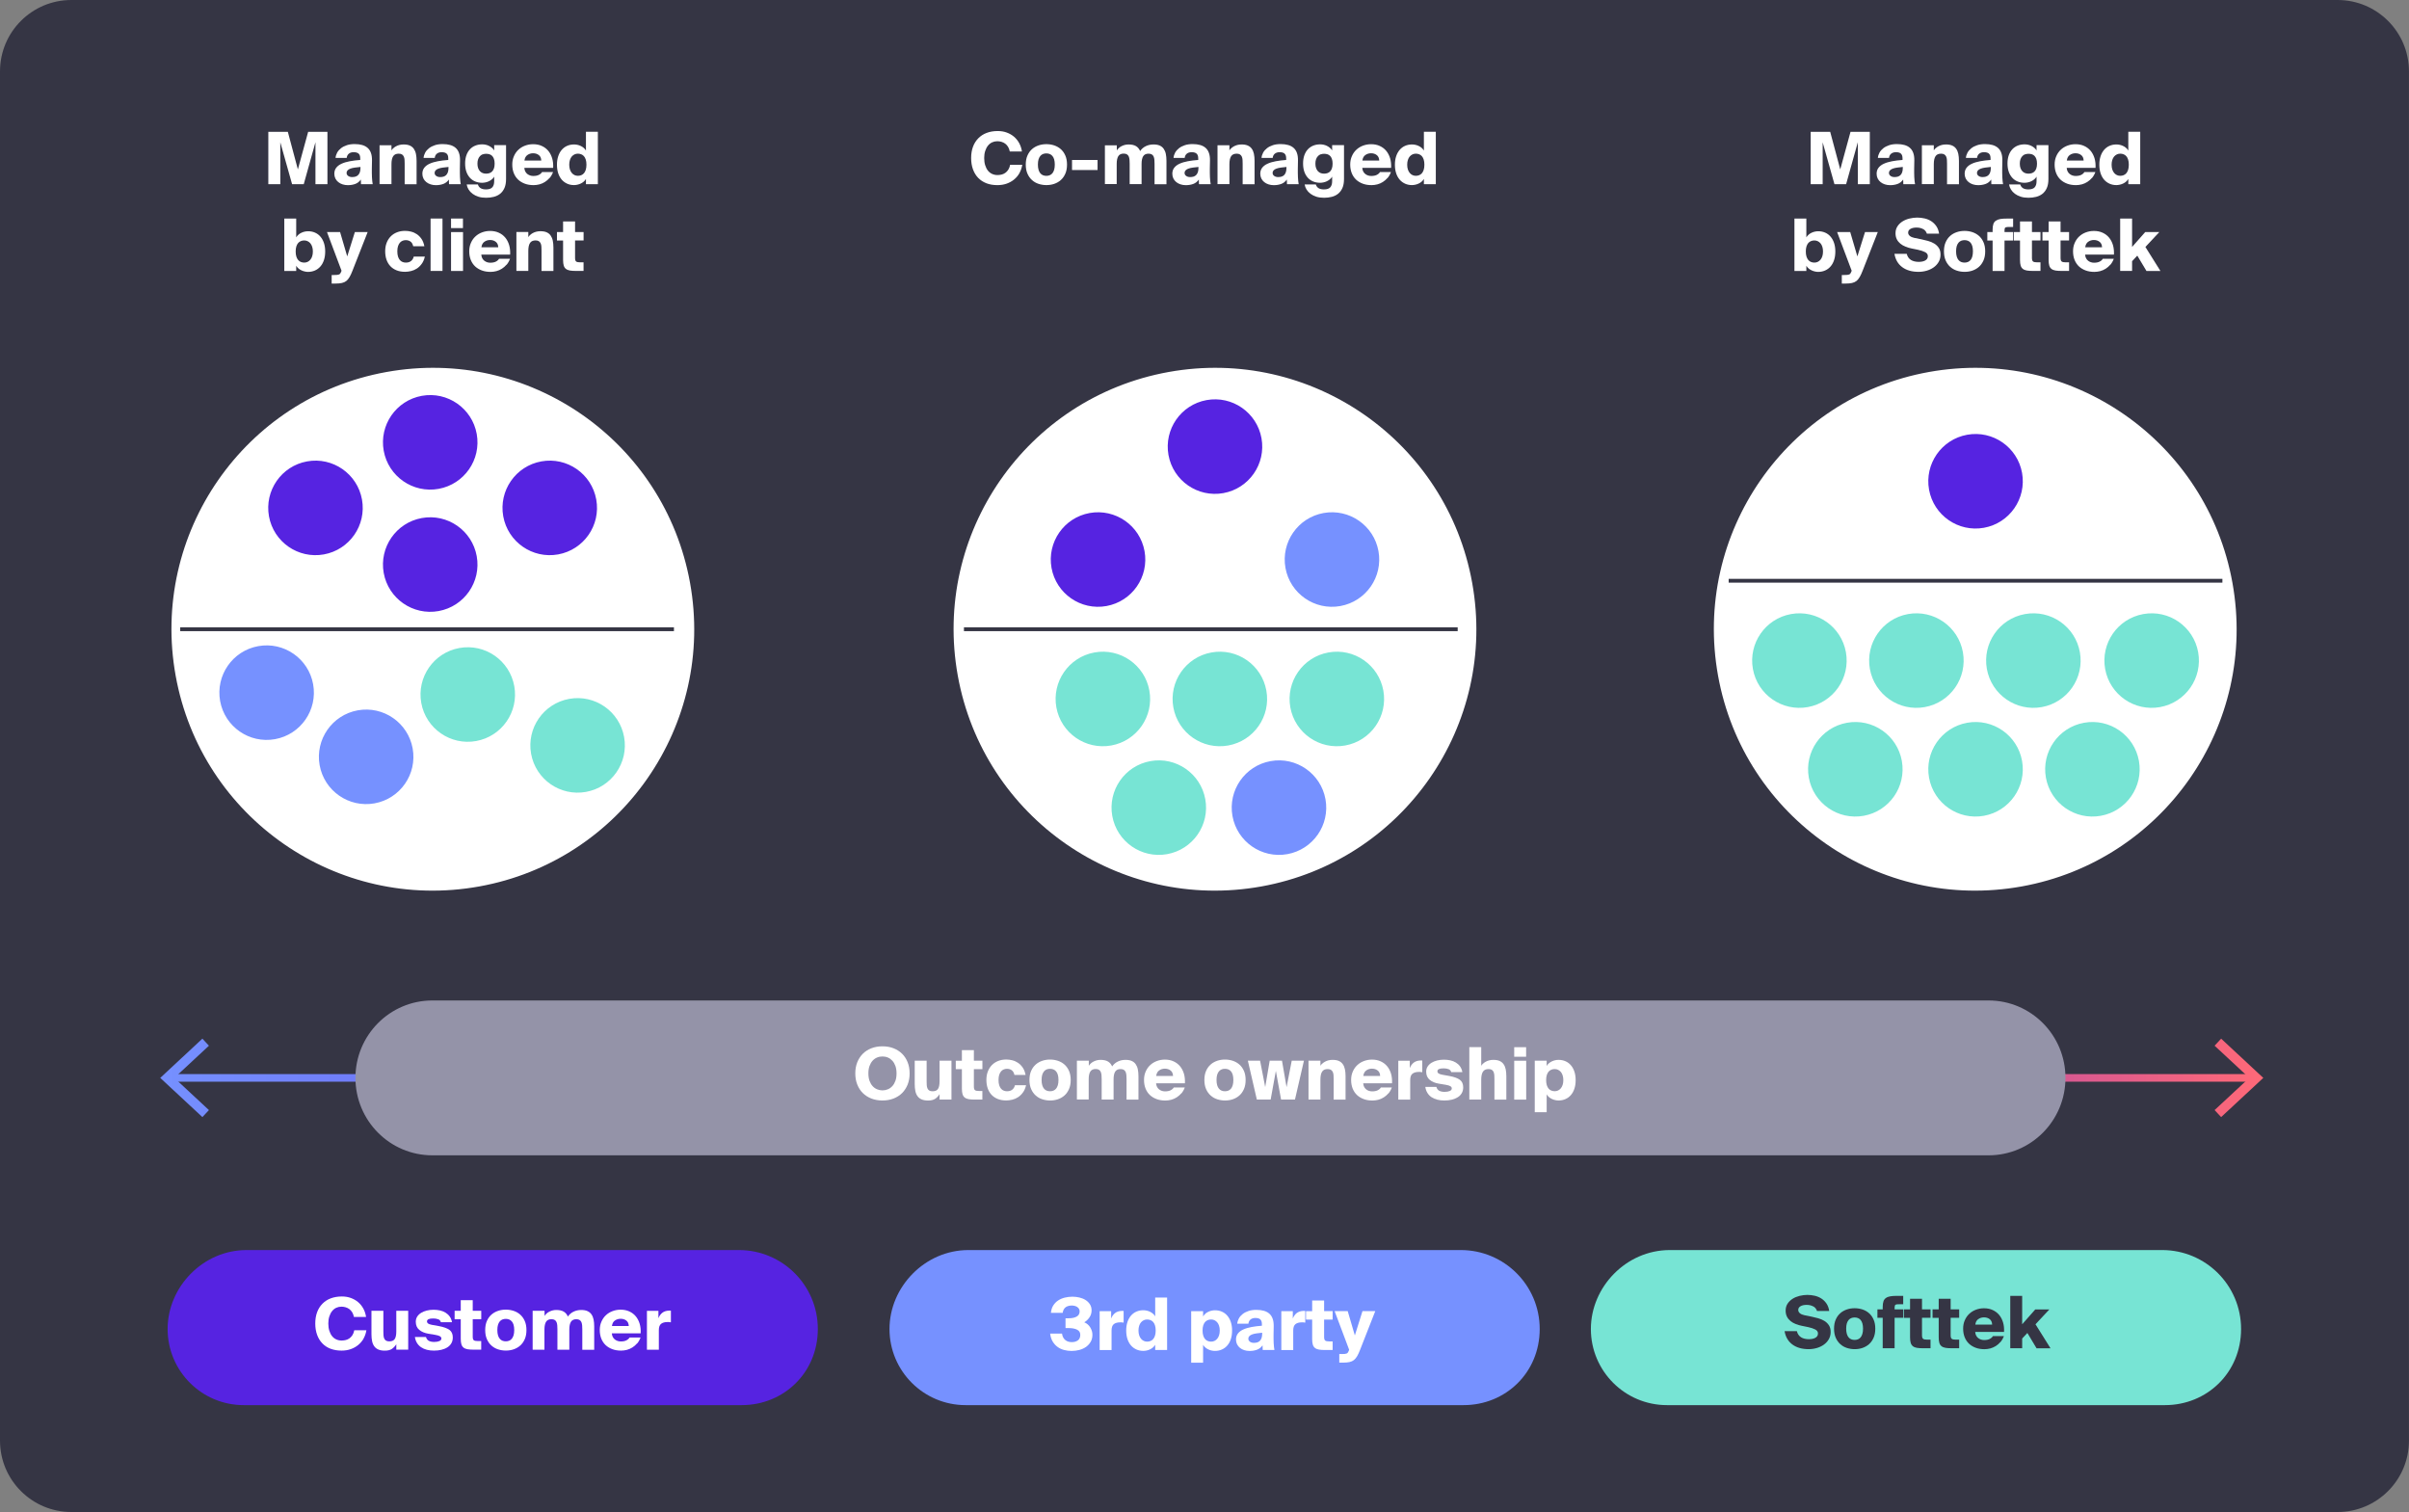 <?xml version="1.0" encoding="UTF-8"?><svg id="Layer_2" xmlns="http://www.w3.org/2000/svg" xmlns:xlink="http://www.w3.org/1999/xlink" viewBox="0 0 633.22 397.41"><rect x="0" y="0" width="633.22" height="397.41" fill="#808080" stroke="none"/><defs><style>.cls-1{clip-path:url(#clippath);}.cls-2,.cls-3,.cls-4,.cls-5,.cls-6,.cls-7,.cls-8,.cls-9,.cls-10,.cls-11{stroke-width:0px;}.cls-2,.cls-12{fill:none;}.cls-3{fill:url(#linear-gradient);}.cls-13{clip-path:url(#clippath-1);}.cls-12{stroke:#353544;stroke-miterlimit:10;}.cls-4{fill:url(#linear-gradient-2);}.cls-5{fill:url(#linear-gradient-3);}.cls-6{fill:#77e4d4;}.cls-7{fill:#7691ff;}.cls-8{fill:#353544;}.cls-9{fill:#5623e1;}.cls-10{fill:#9493a8;}.cls-11{fill:#fff;}</style><linearGradient id="linear-gradient" x1="-58.77" y1="3229.78" x2="-57.77" y2="3229.78" gradientTransform="translate(32529.76 1785730.41) scale(552.81 -552.81)" gradientUnits="userSpaceOnUse"><stop offset="0" stop-color="#7691ff"/><stop offset=".09" stop-color="#707ef9"/><stop offset=".44" stop-color="#5d3ce8"/><stop offset=".6" stop-color="#5623e1"/><stop offset="1" stop-color="#ff6978"/></linearGradient><clipPath id="clippath"><polygon class="cls-2" points="42.12 283.31 53.2 293.61 54.92 291.77 45.82 283.31 54.92 274.85 53.2 273 42.12 283.31"/></clipPath><linearGradient id="linear-gradient-2" x1="-58.77" y1="3229.78" x2="-57.77" y2="3229.78" gradientTransform="translate(32529.76 1785730.41) scale(552.81 -552.81)" xlink:href="#linear-gradient"/><clipPath id="clippath-1"><polygon class="cls-2" points="582.12 274.85 591.23 283.31 582.12 291.77 583.84 293.61 594.92 283.31 583.84 273 582.12 274.85"/></clipPath><linearGradient id="linear-gradient-3" y1="3229.78" y2="3229.78" gradientTransform="translate(32529.76 1785730.41) scale(552.81 -552.81)" xlink:href="#linear-gradient"/></defs><g id="Layer_1-2"><path class="cls-8" d="m18.76,0h595.69c10.36,0,18.76,8.4,18.76,18.76v359.89c0,10.36-8.4,18.76-18.76,18.76H18.76c-10.36,0-18.76-8.4-18.76-18.76V18.76C0,8.4,8.4,0,18.76,0"/><path class="cls-11" d="m73.68,37.4v11.02h-3.15v-13.77h5.13l2.64,9.88,2.7-9.88h5.07v13.77h-3.15v-11.04l-3.08,11.04h-3.06l-3.1-11.02Z"/><path class="cls-11" d="m94.24,40.36c-.29-.24-.72-.36-1.29-.36-.51,0-.92.13-1.24.38-.32.25-.52.63-.58,1.12h-2.93c.04-.48.18-.94.42-1.38.24-.44.58-.82,1.01-1.16.43-.34.95-.6,1.55-.8s1.28-.29,2.04-.29,1.39.08,1.96.24c.57.16,1.05.41,1.44.75s.69.79.88,1.33c.2.54.29,1.2.28,1.98l-.04,2.22v1.06c0,.38,0,.75.03,1.12s.04.71.08,1.04c.03.32.07.59.12.81h-3.08l-.04-1.23c-.38.54-.86.93-1.45,1.15s-1.25.33-1.98.33c-.48,0-.94-.07-1.37-.21-.43-.14-.81-.34-1.13-.6-.32-.26-.58-.57-.76-.94-.18-.37-.28-.79-.28-1.25,0-.62.17-1.15.5-1.58.34-.43.8-.79,1.41-1.06.6-.28,1.32-.49,2.16-.65s1.75-.27,2.74-.34v-.4c0-.61-.15-1.03-.44-1.27Zm-.98,3.69c-.45.06-.83.15-1.15.27-.32.11-.56.26-.74.45-.18.18-.27.41-.27.67,0,.33.14.6.42.8s.62.3,1.03.3c.32,0,.61-.04.87-.11.27-.08.5-.21.69-.39s.35-.43.47-.74c.11-.31.17-.7.17-1.17v-.25c-.54.05-1.04.11-1.49.17Z"/><path class="cls-11" d="m103.37,38.97c.2-.19.43-.36.69-.5.27-.15.57-.27.9-.36.34-.09.71-.14,1.11-.14.66,0,1.21.09,1.64.28s.79.47,1.05.84.46.82.57,1.35c.11.53.17,1.15.17,1.84v6.14h-3.13v-5.36c0-.37,0-.71-.03-1.04-.02-.32-.08-.6-.19-.85-.11-.24-.27-.43-.47-.57-.21-.14-.5-.21-.88-.21-.67,0-1.16.22-1.45.67-.3.45-.45,1.15-.45,2.1v5.24h-3.13v-10.22h3.13v1.35c.11-.19.27-.38.47-.57Z"/><path class="cls-11" d="m117.38,40.36c-.29-.24-.72-.36-1.29-.36-.51,0-.92.13-1.24.38-.32.25-.52.63-.58,1.12h-2.93c.04-.48.18-.94.42-1.38.24-.44.58-.82,1.01-1.16.43-.34.95-.6,1.55-.8s1.28-.29,2.04-.29,1.39.08,1.96.24c.57.16,1.05.41,1.44.75s.69.79.88,1.33c.2.54.29,1.2.28,1.98l-.04,2.22v1.06c0,.38,0,.75.03,1.12s.04.71.08,1.04c.03.32.07.59.12.81h-3.08l-.04-1.23c-.38.54-.86.93-1.45,1.15s-1.25.33-1.98.33c-.48,0-.94-.07-1.37-.21-.43-.14-.81-.34-1.13-.6-.32-.26-.58-.57-.76-.94-.18-.37-.28-.79-.28-1.25,0-.62.17-1.15.5-1.58.34-.43.8-.79,1.41-1.06.6-.28,1.32-.49,2.16-.65s1.75-.27,2.74-.34v-.4c0-.61-.15-1.03-.44-1.27Zm-.98,3.69c-.45.06-.83.15-1.15.27-.32.11-.56.26-.74.45-.18.18-.27.41-.27.67,0,.33.14.6.42.8s.62.3,1.03.3c.32,0,.61-.04.87-.11.27-.08.5-.21.69-.39s.35-.43.47-.74c.11-.31.17-.7.17-1.17v-.25c-.54.05-1.04.11-1.49.17Z"/><path class="cls-11" d="m133.02,38.19v8.85c0,.95-.14,1.74-.42,2.37-.28.63-.66,1.14-1.14,1.52-.48.38-1.04.65-1.67.81-.63.16-1.3.24-2.01.24-.76,0-1.44-.09-2.03-.28-.6-.19-1.11-.45-1.54-.77s-.78-.7-1.04-1.12c-.26-.42-.43-.87-.5-1.34h2.94c.13.44.37.77.73.99s.83.32,1.4.32c.8,0,1.36-.19,1.68-.56.32-.37.48-.9.48-1.57v-1.22c-.16.28-.37.52-.62.72-.25.2-.51.37-.79.5-.28.13-.57.23-.87.29-.3.06-.6.1-.87.1-.66,0-1.26-.11-1.81-.33s-1.03-.55-1.42-.98-.71-.96-.93-1.59c-.22-.63-.33-1.35-.33-2.16s.11-1.53.33-2.16.53-1.15.93-1.58.87-.75,1.42-.97,1.16-.33,1.81-.33c.28,0,.57.03.87.09.3.06.6.16.87.29s.54.3.79.5c.25.2.45.44.62.72v-1.39h3.12Zm-6.13,2.36c-.27.1-.51.26-.72.48s-.37.48-.49.81c-.12.32-.18.71-.18,1.17s.06.85.18,1.18c.12.33.29.6.49.82s.45.37.72.48c.27.1.57.15.88.15s.6-.04.87-.13c.28-.09.52-.23.72-.44s.36-.47.48-.81c.12-.34.18-.75.18-1.24s-.06-.92-.18-1.25c-.12-.33-.28-.6-.48-.8s-.44-.35-.72-.43c-.28-.08-.57-.12-.87-.12s-.61.05-.88.15Z"/><path class="cls-11" d="m144.46,46.76c-.37.43-.78.79-1.23,1.07-.45.29-.93.49-1.44.63-.51.13-1.02.2-1.53.2-.84,0-1.6-.12-2.28-.37-.68-.25-1.27-.6-1.77-1.06-.49-.46-.88-1.03-1.15-1.7-.27-.67-.41-1.43-.41-2.28s.15-1.55.44-2.21c.29-.67.68-1.23,1.18-1.69.49-.46,1.07-.82,1.74-1.07.67-.25,1.37-.38,2.12-.38.85,0,1.61.15,2.28.46.67.3,1.24.73,1.7,1.28.46.55.8,1.21,1.03,1.97.22.76.31,1.6.26,2.51h-7.58c.03.37.11.68.25.95.14.27.32.48.54.66.22.17.47.3.73.39.27.09.54.13.84.13.6,0,1.08-.1,1.46-.29s.66-.44.84-.74h2.89c-.23.61-.53,1.13-.89,1.56Zm-5.82-6.02c-.44.3-.7.79-.79,1.46h4.43c-.03-.65-.24-1.13-.65-1.44-.41-.32-.91-.48-1.5-.48-.56,0-1.05.15-1.49.46Z"/><path class="cls-11" d="m157.15,48.41h-3.13v-1.37c-.16.28-.37.52-.61.72s-.5.37-.79.5c-.28.13-.58.23-.87.29-.3.06-.59.1-.86.1-.66,0-1.26-.12-1.81-.37s-1.03-.6-1.42-1.05-.71-1.02-.93-1.68c-.22-.67-.33-1.42-.33-2.25s.11-1.58.33-2.24c.22-.66.53-1.22.93-1.68s.87-.81,1.42-1.05,1.16-.36,1.81-.36c.28,0,.57.03.86.09.3.06.59.16.87.29.29.13.55.3.79.5s.44.44.61.72v-4.94h3.13v13.77Zm-6.13-7.83c-.27.13-.51.31-.72.55s-.37.54-.49.91c-.12.37-.18.79-.18,1.25s.06.9.18,1.26c.12.36.29.67.49.91s.45.43.72.56c.27.13.57.19.88.19s.6-.05.87-.16c.28-.11.52-.28.72-.51.2-.23.36-.53.48-.9.12-.37.18-.82.18-1.35s-.06-.98-.18-1.35c-.12-.37-.28-.67-.48-.89s-.44-.4-.72-.5c-.28-.11-.57-.16-.87-.16s-.61.06-.88.19Z"/><path class="cls-11" d="m78.47,61.66c.24-.2.5-.37.79-.5.28-.13.58-.23.87-.29.3-.06.59-.09.86-.09.66,0,1.26.12,1.81.36s1.03.59,1.42,1.05c.4.46.71,1.02.93,1.68.22.66.33,1.41.33,2.24s-.11,1.59-.33,2.25c-.22.66-.53,1.23-.93,1.68s-.87.81-1.42,1.05-1.16.37-1.81.37c-.28,0-.57-.03-.86-.1-.3-.06-.59-.16-.87-.29-.29-.13-.55-.3-.79-.5s-.44-.44-.61-.72v1.37h-3.13v-13.77h3.13v4.94c.16-.28.37-.52.61-.72Zm.63,1.7c-.28.11-.52.28-.72.5s-.36.53-.48.89c-.12.37-.18.82-.18,1.35s.06.98.18,1.35c.12.37.28.67.48.9.2.23.44.41.72.51.28.11.57.16.87.16s.61-.06.88-.19c.27-.13.51-.31.72-.56s.37-.55.49-.91c.12-.36.18-.78.18-1.26s-.06-.89-.18-1.25c-.12-.37-.29-.67-.49-.91s-.45-.42-.72-.55c-.27-.13-.57-.19-.88-.19s-.6.05-.87.16Z"/><path class="cls-11" d="m87.19,72.28h.63c.33,0,.6,0,.8-.03.2-.02.37-.06.5-.11s.24-.14.32-.26c.08-.11.16-.27.24-.46l.09-.27-3.82-10.16h3.44l1.88,6.4,2.01-6.4h3.36l-4.01,10.22c-.25.65-.5,1.18-.75,1.61s-.53.77-.85,1.03c-.32.25-.71.43-1.17.53-.46.1-1.01.15-1.67.15h-1.01v-2.26Z"/><path class="cls-11" d="m108.08,60.89c.54.13,1.04.36,1.5.67.46.32.87.73,1.22,1.24.35.51.6,1.16.75,1.93h-2.93c-.14-.6-.38-1.01-.73-1.25s-.76-.36-1.23-.36c-.28,0-.55.05-.82.15-.27.1-.5.27-.71.5s-.38.54-.5.91c-.13.37-.19.83-.19,1.38s.06,1.03.19,1.41c.13.38.29.68.5.91s.45.39.71.49c.27.1.54.15.82.15.58,0,1.05-.14,1.4-.43.35-.28.58-.67.69-1.15h2.93c-.18.76-.45,1.4-.83,1.91-.37.51-.8.92-1.27,1.23-.48.31-.98.53-1.53.66-.54.13-1.07.2-1.58.2-.84,0-1.58-.13-2.23-.39-.65-.26-1.2-.63-1.64-1.1-.44-.48-.78-1.04-1.01-1.71s-.34-1.4-.34-2.21.13-1.55.38-2.2c.25-.66.61-1.22,1.07-1.69.46-.47,1.01-.83,1.65-1.08.64-.25,1.35-.38,2.12-.38.53,0,1.07.07,1.6.2Z"/><path class="cls-11" d="m113.18,71.21v-13.77h3.13v13.77h-3.13Z"/><path class="cls-11" d="m121.69,59.95h-3.13v-2.51h3.13v2.51Zm.02,11.27h-3.15v-10.22h3.15v10.22Z"/><path class="cls-11" d="m133.15,69.56c-.37.43-.78.79-1.23,1.07-.45.29-.93.49-1.44.63-.51.13-1.02.2-1.53.2-.84,0-1.6-.12-2.28-.37-.68-.25-1.27-.6-1.77-1.06-.49-.46-.88-1.03-1.15-1.7-.27-.67-.41-1.43-.41-2.28s.15-1.55.44-2.21c.29-.67.68-1.23,1.18-1.69.49-.46,1.07-.82,1.74-1.07.67-.25,1.37-.38,2.12-.38.85,0,1.61.15,2.28.46.67.3,1.24.73,1.7,1.28.46.55.8,1.21,1.03,1.97.22.76.31,1.6.26,2.51h-7.58c.03.37.11.68.25.95.14.27.32.48.54.66.22.17.47.3.73.39.27.09.54.13.84.13.6,0,1.08-.1,1.46-.29s.66-.44.84-.74h2.89c-.23.61-.53,1.13-.89,1.56Zm-5.82-6.02c-.44.3-.7.79-.79,1.46h4.43c-.03-.65-.24-1.13-.65-1.44-.41-.32-.91-.48-1.5-.48-.56,0-1.05.15-1.49.46Z"/><path class="cls-11" d="m139.34,61.77c.2-.19.43-.36.69-.5.27-.15.57-.27.9-.36.34-.09.71-.14,1.11-.14.66,0,1.21.09,1.64.28s.79.47,1.05.84.46.82.57,1.35c.11.53.17,1.15.17,1.84v6.14h-3.13v-5.36c0-.37,0-.71-.03-1.04-.02-.32-.08-.6-.19-.85-.11-.24-.27-.43-.47-.57-.21-.14-.5-.21-.88-.21-.67,0-1.16.22-1.45.67-.3.45-.45,1.15-.45,2.1v5.24h-3.13v-10.22h3.13v1.35c.11-.19.27-.38.47-.57Z"/><path class="cls-11" d="m151.16,58.2v2.79h2.24v2.22h-2.24v4.58c0,.48.09.79.28.94.19.15.54.22,1.06.22h.89v2.26h-2c-.63,0-1.17-.04-1.6-.11-.43-.08-.78-.22-1.04-.43-.27-.21-.46-.5-.57-.87-.11-.37-.17-.86-.17-1.45v-5.13h-1.61v-2.22h1.61v-2.79h3.13Z"/><path class="cls-11" d="m267.99,45.47c-.37.66-.85,1.23-1.42,1.7-.57.47-1.23.84-1.97,1.1-.74.26-1.55.39-2.42.39-1.08,0-2.04-.16-2.89-.49-.85-.33-1.57-.8-2.17-1.42s-1.05-1.37-1.37-2.25c-.32-.88-.48-1.87-.48-2.97s.16-2.07.48-2.94c.32-.87.79-1.62,1.4-2.24s1.34-1.1,2.2-1.42c.86-.33,1.83-.49,2.91-.49.86,0,1.66.13,2.38.4.73.27,1.37.64,1.92,1.11.55.48,1,1.04,1.36,1.7.35.66.59,1.38.7,2.17h-3.19c-.09-.47-.24-.87-.45-1.22-.21-.34-.46-.62-.75-.84-.29-.22-.62-.38-.98-.48-.36-.11-.73-.16-1.11-.16-.48,0-.93.1-1.35.29s-.78.48-1.09.86c-.31.38-.55.85-.73,1.4-.18.55-.27,1.17-.27,1.87s.09,1.36.27,1.92c.18.56.42,1.03.73,1.41.31.38.68.66,1.1.85s.88.29,1.38.29c.35,0,.71-.04,1.06-.12.35-.08.68-.23.99-.44.3-.21.57-.49.8-.84.23-.35.39-.78.49-1.3h3.19c-.13.8-.38,1.53-.75,2.19Z"/><path class="cls-11" d="m277.09,38.21c.65.22,1.23.54,1.73.98.5.44.9.99,1.2,1.67.3.68.45,1.48.45,2.4s-.15,1.73-.45,2.4c-.3.68-.7,1.24-1.2,1.68-.5.44-1.08.77-1.73.99-.65.22-1.33.32-2.04.32s-1.39-.11-2.04-.32c-.65-.21-1.23-.54-1.73-.99-.5-.44-.9-1-1.2-1.68-.3-.68-.45-1.48-.45-2.4s.15-1.73.45-2.4c.3-.68.7-1.23,1.2-1.67.5-.44,1.08-.76,1.73-.98.65-.22,1.33-.32,2.04-.32s1.39.11,2.04.32Zm-2.91,2.26c-.27.1-.51.27-.71.5s-.36.54-.48.91c-.11.37-.17.83-.17,1.38s.06.99.17,1.37.27.69.47.92c.2.23.43.41.7.51.27.11.57.16.88.16s.61-.05.88-.16c.27-.11.51-.28.7-.51.2-.23.35-.54.47-.92.11-.38.17-.84.17-1.37s-.06-1-.17-1.38c-.11-.37-.27-.68-.48-.91s-.44-.4-.71-.5c-.27-.1-.56-.15-.86-.15s-.59.05-.86.15Z"/><path class="cls-11" d="m281.79,42.05h6.71v2.64h-6.71v-2.64Z"/><path class="cls-11" d="m290.43,48.41v-10.22h3.13v1.35c.11-.19.27-.38.46-.57s.42-.36.68-.5c.27-.15.56-.27.89-.36.33-.09.68-.14,1.06-.14.82,0,1.48.15,1.96.44.48.29.84.72,1.08,1.29.39-.57.89-1,1.5-1.29.61-.29,1.27-.44,1.99-.44.66,0,1.21.09,1.64.28s.79.47,1.05.84.46.82.57,1.35c.11.53.17,1.15.17,1.84v6.14h-3.13v-5.36c0-.37-.01-.71-.04-1.04s-.09-.6-.19-.85c-.1-.24-.26-.43-.47-.57-.21-.14-.5-.21-.88-.21-.65,0-1.11.22-1.4.66-.28.44-.43,1.12-.43,2.03v5.32h-3.13v-5.36c0-.37-.01-.71-.04-1.04s-.09-.6-.19-.85c-.1-.24-.26-.43-.47-.57-.21-.14-.5-.21-.88-.21-.65,0-1.11.22-1.4.66-.28.44-.43,1.12-.43,2.03v5.32h-3.13Z"/><path class="cls-11" d="m314.51,40.36c-.29-.24-.72-.36-1.29-.36-.51,0-.92.13-1.24.38-.32.25-.52.63-.58,1.12h-2.93c.04-.48.18-.94.42-1.38.24-.44.58-.82,1.01-1.16.43-.34.95-.6,1.55-.8s1.28-.29,2.04-.29,1.39.08,1.96.24c.57.16,1.05.41,1.44.75.39.34.69.79.88,1.33.2.54.29,1.2.28,1.98l-.04,2.22v1.06c0,.38,0,.75.03,1.12.02.37.04.71.08,1.04.03.32.07.59.12.81h-3.08l-.04-1.23c-.38.54-.86.93-1.45,1.15s-1.25.33-1.98.33c-.48,0-.94-.07-1.37-.21-.43-.14-.81-.34-1.13-.6-.32-.26-.58-.57-.76-.94-.18-.37-.28-.79-.28-1.25,0-.62.17-1.15.5-1.58.34-.43.8-.79,1.41-1.06.6-.28,1.32-.49,2.16-.65s1.75-.27,2.74-.34v-.4c0-.61-.15-1.03-.44-1.27Zm-.98,3.69c-.45.06-.83.15-1.15.27-.32.11-.56.26-.74.45-.18.18-.27.41-.27.67,0,.33.14.6.42.8s.62.3,1.03.3c.32,0,.61-.04.87-.11.27-.08.5-.21.69-.39s.35-.43.47-.74c.11-.31.17-.7.17-1.17v-.25c-.54.05-1.04.11-1.49.17Z"/><path class="cls-11" d="m323.64,38.97c.2-.19.43-.36.69-.5.27-.15.57-.27.9-.36.34-.09.71-.14,1.11-.14.66,0,1.21.09,1.64.28.44.19.79.47,1.05.84.27.37.46.82.57,1.35.11.53.17,1.15.17,1.84v6.14h-3.13v-5.36c0-.37,0-.71-.03-1.04-.02-.32-.08-.6-.19-.85-.11-.24-.27-.43-.48-.57-.21-.14-.5-.21-.88-.21-.67,0-1.16.22-1.45.67-.3.45-.45,1.15-.45,2.1v5.24h-3.13v-10.22h3.13v1.35c.11-.19.27-.38.47-.57Z"/><path class="cls-11" d="m337.65,40.36c-.29-.24-.72-.36-1.29-.36-.51,0-.92.13-1.25.38-.32.25-.52.63-.58,1.12h-2.93c.04-.48.18-.94.42-1.38.24-.44.58-.82,1.01-1.16.43-.34.95-.6,1.55-.8s1.28-.29,2.04-.29,1.39.08,1.96.24c.57.16,1.05.41,1.44.75s.69.79.88,1.33c.2.54.29,1.2.28,1.98l-.04,2.22v1.06c0,.38,0,.75.03,1.12.02.37.04.71.08,1.04.03.32.07.59.12.81h-3.08l-.04-1.23c-.38.54-.86.93-1.45,1.15s-1.25.33-1.99.33c-.48,0-.94-.07-1.37-.21s-.81-.34-1.13-.6c-.32-.26-.58-.57-.76-.94-.18-.37-.28-.79-.28-1.25,0-.62.17-1.15.5-1.58.34-.43.8-.79,1.41-1.06.6-.28,1.32-.49,2.16-.65s1.75-.27,2.74-.34v-.4c0-.61-.15-1.03-.44-1.27Zm-.98,3.69c-.45.06-.83.15-1.15.27-.32.11-.56.26-.74.45-.18.18-.27.41-.27.67,0,.33.14.6.42.8.28.2.62.3,1.03.3.32,0,.61-.04.87-.11.27-.08.5-.21.69-.39s.35-.43.46-.74c.11-.31.17-.7.17-1.17v-.25c-.54.05-1.04.11-1.49.17Z"/><path class="cls-11" d="m353.28,38.19v8.85c0,.95-.14,1.74-.42,2.37-.28.63-.66,1.14-1.14,1.52-.48.38-1.04.65-1.67.81-.63.16-1.3.24-2.01.24-.76,0-1.44-.09-2.03-.28-.59-.19-1.11-.45-1.54-.77s-.78-.7-1.04-1.12c-.26-.42-.43-.87-.5-1.34h2.94c.13.44.37.77.73.99s.83.32,1.4.32c.8,0,1.36-.19,1.68-.56.32-.37.48-.9.48-1.57v-1.22c-.16.28-.37.52-.62.72s-.51.37-.79.5c-.28.13-.57.23-.87.29-.3.06-.59.1-.87.1-.66,0-1.26-.11-1.81-.33-.55-.22-1.03-.55-1.42-.98-.4-.43-.71-.96-.93-1.59-.22-.63-.33-1.35-.33-2.16s.11-1.53.33-2.16.53-1.15.93-1.58c.4-.42.87-.75,1.42-.97.55-.22,1.16-.33,1.81-.33.28,0,.57.03.87.09s.6.16.87.29.54.3.79.5.45.44.62.72v-1.39h3.12Zm-6.13,2.36c-.27.1-.51.26-.72.48s-.37.48-.49.81c-.12.32-.18.71-.18,1.17s.06.85.18,1.18.29.6.49.82.45.37.72.48c.27.1.57.15.88.15s.59-.04.87-.13c.28-.09.52-.23.72-.44.2-.2.36-.47.48-.81s.18-.75.18-1.24-.06-.92-.18-1.25-.28-.6-.48-.8c-.2-.2-.44-.35-.72-.43-.28-.08-.57-.12-.87-.12s-.61.05-.88.15Z"/><path class="cls-11" d="m364.72,46.76c-.37.43-.78.79-1.23,1.07-.45.29-.93.49-1.44.63-.51.13-1.02.2-1.53.2-.84,0-1.6-.12-2.28-.37-.68-.25-1.27-.6-1.77-1.06-.49-.46-.88-1.03-1.15-1.7-.27-.67-.41-1.43-.41-2.28s.15-1.55.44-2.21c.29-.67.68-1.23,1.18-1.69.49-.46,1.07-.82,1.74-1.07s1.37-.38,2.12-.38c.85,0,1.61.15,2.28.46.67.3,1.24.73,1.7,1.28.46.55.8,1.21,1.03,1.97.22.76.31,1.6.26,2.51h-7.58c.03.37.11.68.25.95.14.27.32.48.54.66s.46.3.73.39c.27.09.54.13.84.13.59,0,1.08-.1,1.46-.29.38-.19.66-.44.83-.74h2.89c-.23.61-.53,1.13-.89,1.56Zm-5.82-6.02c-.44.3-.7.79-.79,1.46h4.43c-.03-.65-.24-1.13-.65-1.44-.41-.32-.91-.48-1.5-.48-.56,0-1.05.15-1.49.46Z"/><path class="cls-11" d="m377.41,48.41h-3.13v-1.37c-.17.28-.37.52-.61.72-.24.2-.5.37-.79.5s-.58.23-.87.29c-.3.06-.58.1-.86.1-.66,0-1.26-.12-1.81-.37-.55-.25-1.03-.6-1.42-1.05-.4-.46-.71-1.02-.93-1.68-.22-.67-.33-1.42-.33-2.25s.11-1.58.33-2.24.53-1.22.93-1.68c.4-.46.87-.81,1.42-1.05.55-.24,1.16-.36,1.81-.36.28,0,.57.03.86.09.3.06.59.16.87.29s.55.3.79.5c.24.2.44.44.61.72v-4.94h3.13v13.77Zm-6.13-7.83c-.27.13-.51.31-.72.55s-.37.54-.49.91-.18.79-.18,1.25.06.9.18,1.26c.12.36.29.67.49.91s.45.43.72.56c.27.13.57.19.88.19s.59-.05.87-.16c.28-.11.52-.28.72-.51.2-.23.36-.53.48-.9.12-.37.18-.82.18-1.35s-.06-.98-.18-1.35-.28-.67-.48-.89c-.2-.23-.44-.4-.72-.5-.28-.11-.57-.16-.87-.16s-.61.06-.88.19Z"/><path class="cls-11" d="m479.1,37.4v11.02h-3.15v-13.77h5.13l2.64,9.88,2.7-9.88h5.07v13.77h-3.15v-11.04l-3.08,11.04h-3.06l-3.1-11.02Z"/><path class="cls-11" d="m499.66,40.36c-.29-.24-.72-.36-1.29-.36-.51,0-.92.13-1.25.38-.32.25-.52.63-.58,1.12h-2.93c.04-.48.18-.94.42-1.38.24-.44.58-.82,1.01-1.16.43-.34.95-.6,1.55-.8s1.28-.29,2.04-.29,1.39.08,1.96.24c.57.16,1.05.41,1.44.75s.69.79.88,1.33c.2.54.29,1.2.28,1.98l-.04,2.22v1.06c0,.38,0,.75.03,1.12.02.37.04.71.08,1.04.03.32.07.59.12.81h-3.08l-.04-1.23c-.38.54-.86.93-1.45,1.15s-1.25.33-1.99.33c-.48,0-.94-.07-1.37-.21s-.81-.34-1.13-.6c-.32-.26-.58-.57-.76-.94-.18-.37-.28-.79-.28-1.25,0-.62.17-1.15.5-1.58.34-.43.8-.79,1.41-1.06.6-.28,1.32-.49,2.16-.65s1.75-.27,2.74-.34v-.4c0-.61-.15-1.03-.44-1.27Zm-.98,3.69c-.45.06-.83.15-1.15.27-.32.11-.56.26-.74.45-.18.18-.27.41-.27.67,0,.33.14.6.42.8.28.2.62.3,1.03.3.32,0,.61-.04.87-.11.27-.08.5-.21.69-.39s.35-.43.46-.74c.11-.31.17-.7.17-1.17v-.25c-.54.05-1.04.11-1.49.17Z"/><path class="cls-11" d="m508.79,38.97c.2-.19.43-.36.69-.5.27-.15.57-.27.9-.36.34-.09.71-.14,1.11-.14.66,0,1.21.09,1.64.28.44.19.79.47,1.05.84.27.37.46.82.57,1.35.11.53.17,1.15.17,1.84v6.14h-3.13v-5.36c0-.37,0-.71-.03-1.04-.02-.32-.08-.6-.19-.85-.11-.24-.27-.43-.48-.57-.21-.14-.5-.21-.88-.21-.67,0-1.16.22-1.45.67-.3.45-.45,1.15-.45,2.1v5.24h-3.13v-10.22h3.13v1.35c.11-.19.27-.38.47-.57Z"/><path class="cls-11" d="m522.8,40.36c-.29-.24-.72-.36-1.29-.36-.51,0-.92.13-1.25.38-.32.25-.52.63-.58,1.12h-2.93c.04-.48.18-.94.42-1.38.24-.44.58-.82,1.01-1.16.43-.34.95-.6,1.55-.8s1.28-.29,2.04-.29,1.39.08,1.96.24c.57.16,1.05.41,1.44.75s.69.79.88,1.33c.2.54.29,1.2.28,1.98l-.04,2.22v1.06c0,.38,0,.75.03,1.12.02.37.04.71.08,1.04.03.32.07.59.12.81h-3.08l-.04-1.23c-.38.54-.86.93-1.45,1.15s-1.25.33-1.99.33c-.48,0-.94-.07-1.37-.21s-.81-.34-1.13-.6c-.32-.26-.58-.57-.76-.94-.18-.37-.28-.79-.28-1.25,0-.62.17-1.15.5-1.58.34-.43.8-.79,1.41-1.06.6-.28,1.32-.49,2.16-.65s1.75-.27,2.74-.34v-.4c0-.61-.15-1.03-.44-1.27Zm-.98,3.69c-.45.06-.83.15-1.15.27-.32.11-.56.26-.74.45-.18.18-.27.41-.27.67,0,.33.14.6.42.8.28.2.62.3,1.03.3.32,0,.61-.04.87-.11.27-.08.5-.21.69-.39s.35-.43.46-.74c.11-.31.17-.7.17-1.17v-.25c-.54.05-1.04.11-1.49.17Z"/><path class="cls-11" d="m538.44,38.19v8.85c0,.95-.14,1.74-.42,2.37-.28.63-.66,1.14-1.14,1.52-.48.38-1.04.65-1.67.81-.63.16-1.3.24-2.01.24-.76,0-1.44-.09-2.03-.28-.59-.19-1.11-.45-1.54-.77s-.78-.7-1.04-1.12c-.26-.42-.43-.87-.5-1.34h2.94c.13.44.37.77.73.99s.83.32,1.4.32c.8,0,1.36-.19,1.68-.56.32-.37.48-.9.48-1.57v-1.22c-.16.28-.37.52-.62.72s-.51.37-.79.5c-.28.13-.57.23-.87.29-.3.06-.59.1-.87.1-.66,0-1.26-.11-1.81-.33-.55-.22-1.03-.55-1.42-.98-.4-.43-.71-.96-.93-1.59-.22-.63-.33-1.35-.33-2.16s.11-1.53.33-2.16.53-1.15.93-1.58c.4-.42.87-.75,1.42-.97.55-.22,1.16-.33,1.81-.33.28,0,.57.03.87.09s.6.16.87.29.54.3.79.5.45.44.62.72v-1.39h3.12Zm-6.13,2.36c-.27.1-.51.26-.72.48s-.37.48-.49.81c-.12.32-.18.71-.18,1.17s.06.85.18,1.18.29.6.49.82.45.37.72.48c.27.1.57.15.88.15s.59-.04.87-.13c.28-.09.52-.23.72-.44.2-.2.36-.47.48-.81s.18-.75.18-1.24-.06-.92-.18-1.25-.28-.6-.48-.8c-.2-.2-.44-.35-.72-.43-.28-.08-.57-.12-.87-.12s-.61.05-.88.15Z"/><path class="cls-11" d="m549.88,46.76c-.37.43-.78.79-1.23,1.07-.45.29-.93.49-1.44.63-.51.13-1.02.2-1.53.2-.84,0-1.6-.12-2.28-.37-.68-.25-1.27-.6-1.77-1.06-.49-.46-.88-1.03-1.15-1.7-.27-.67-.41-1.43-.41-2.28s.15-1.55.44-2.21c.29-.67.68-1.23,1.18-1.69.49-.46,1.07-.82,1.74-1.07s1.37-.38,2.12-.38c.85,0,1.61.15,2.28.46.67.3,1.24.73,1.7,1.28.46.55.8,1.21,1.03,1.97.22.76.31,1.6.26,2.51h-7.58c.03.37.11.68.25.95.14.27.32.48.54.66s.46.3.73.39c.27.09.54.13.84.13.59,0,1.08-.1,1.46-.29.38-.19.66-.44.83-.74h2.89c-.23.61-.53,1.13-.89,1.56Zm-5.82-6.02c-.44.3-.7.79-.79,1.46h4.43c-.03-.65-.24-1.13-.65-1.44-.41-.32-.91-.48-1.5-.48-.56,0-1.05.15-1.49.46Z"/><path class="cls-11" d="m562.57,48.41h-3.13v-1.37c-.17.28-.37.52-.61.72-.24.2-.5.37-.79.5s-.58.23-.87.29c-.3.06-.58.1-.86.1-.66,0-1.26-.12-1.81-.37-.55-.25-1.03-.6-1.42-1.05-.4-.46-.71-1.02-.93-1.68-.22-.67-.33-1.42-.33-2.25s.11-1.58.33-2.24.53-1.22.93-1.68c.4-.46.87-.81,1.42-1.05.55-.24,1.16-.36,1.81-.36.28,0,.57.03.86.09.3.06.59.16.87.29s.55.3.79.5c.24.2.44.44.61.72v-4.94h3.13v13.77Zm-6.13-7.83c-.27.13-.51.31-.72.55s-.37.54-.49.91-.18.79-.18,1.25.06.9.18,1.26c.12.36.29.67.49.91s.45.43.72.56c.27.13.57.19.88.19s.59-.05.87-.16c.28-.11.52-.28.72-.51.2-.23.36-.53.48-.9.12-.37.18-.82.18-1.35s-.06-.98-.18-1.35-.28-.67-.48-.89c-.2-.23-.44-.4-.72-.5-.28-.11-.57-.16-.87-.16s-.61.06-.88.19Z"/><path class="cls-11" d="m475.42,61.66c.24-.2.5-.37.79-.5.29-.13.58-.23.87-.29.3-.06.59-.09.86-.09.66,0,1.26.12,1.81.36s1.03.59,1.42,1.05c.4.46.71,1.02.93,1.68.22.66.33,1.41.33,2.24s-.11,1.59-.33,2.25c-.22.66-.53,1.23-.93,1.68-.4.46-.87.81-1.42,1.05s-1.16.37-1.81.37c-.28,0-.57-.03-.86-.1-.3-.06-.59-.16-.87-.29-.28-.13-.55-.3-.79-.5s-.44-.44-.61-.72v1.37h-3.13v-13.77h3.13v4.94c.16-.28.37-.52.61-.72Zm.63,1.7c-.28.11-.52.28-.72.5-.2.23-.36.53-.48.89-.12.37-.18.82-.18,1.35s.06.98.18,1.35c.12.37.28.67.48.9.2.23.44.41.72.51.28.11.57.16.87.16s.61-.06.88-.19c.27-.13.51-.31.72-.56s.37-.55.49-.91c.12-.36.18-.78.18-1.26s-.06-.89-.18-1.25c-.12-.37-.28-.67-.49-.91s-.45-.42-.72-.55c-.27-.13-.57-.19-.88-.19s-.6.05-.87.16Z"/><path class="cls-11" d="m484.14,72.28h.63c.33,0,.6,0,.8-.03.2-.02.37-.06.5-.11s.24-.14.32-.26c.08-.11.16-.27.24-.46l.09-.27-3.82-10.16h3.44l1.88,6.4,2.01-6.4h3.36l-4.01,10.22c-.25.65-.5,1.18-.75,1.61s-.53.77-.85,1.03c-.32.25-.71.43-1.17.53-.46.1-1.01.15-1.67.15h-1.01v-2.26Z"/><path class="cls-11" d="m505.52,60.23c-.47-.28-1.06-.42-1.76-.42-.63,0-1.16.11-1.57.34-.41.23-.62.56-.62.99,0,.34.15.63.44.87.29.24.68.41,1.16.51l1.88.38c.56.11,1.13.25,1.73.42.59.16,1.14.39,1.62.68.49.29.89.67,1.21,1.14.32.47.47,1.06.47,1.79s-.17,1.36-.5,1.93c-.33.56-.77,1.04-1.31,1.42s-1.15.67-1.84.87-1.4.3-2.12.3c-1.77,0-3.21-.42-4.31-1.24-1.1-.83-1.78-1.99-2.03-3.49h3.23c.18.72.54,1.25,1.09,1.6.55.34,1.25.51,2.1.51.28,0,.56-.03.84-.08s.53-.13.76-.25c.23-.11.41-.27.55-.46s.21-.43.21-.72c0-.44-.24-.79-.71-1.04-.48-.25-1.09-.45-1.85-.62l-1.67-.34c-.56-.11-1.1-.27-1.61-.48-.52-.2-.98-.46-1.37-.78-.39-.32-.71-.7-.94-1.15-.23-.45-.35-.98-.35-1.6,0-.7.17-1.3.51-1.82.34-.52.79-.95,1.33-1.29s1.16-.6,1.84-.76,1.36-.25,2.03-.25,1.33.08,1.97.23,1.22.4,1.74.74c.52.34.96.78,1.32,1.31.36.53.6,1.18.71,1.94h-3.21c-.17-.52-.48-.92-.96-1.2Z"/><path class="cls-11" d="m518.44,61.01c.65.22,1.23.54,1.73.98s.9.99,1.2,1.67c.3.68.45,1.48.45,2.4s-.15,1.73-.45,2.4c-.3.68-.7,1.24-1.2,1.68-.5.44-1.08.77-1.73.99-.65.22-1.33.32-2.04.32s-1.39-.11-2.04-.32c-.65-.21-1.23-.54-1.73-.99-.5-.44-.9-1-1.2-1.68-.3-.68-.45-1.48-.45-2.4s.15-1.73.45-2.4c.3-.68.7-1.23,1.2-1.67s1.08-.76,1.73-.98,1.33-.32,2.04-.32,1.39.11,2.04.32Zm-2.91,2.26c-.27.1-.51.27-.71.5-.2.23-.36.54-.48.91-.11.37-.17.83-.17,1.38s.06.99.17,1.37c.11.38.27.69.47.92.2.23.43.41.7.51.27.11.57.16.88.16s.61-.05.88-.16c.27-.11.51-.28.7-.51.2-.23.35-.54.46-.92.11-.38.17-.84.17-1.37s-.06-1-.17-1.38c-.11-.37-.27-.68-.47-.91-.2-.23-.44-.4-.71-.5-.27-.1-.56-.15-.86-.15s-.59.05-.86.15Z"/><path class="cls-11" d="m523.96,58.88c.14-.37.36-.67.67-.88s.7-.36,1.18-.44c.48-.08,1.06-.11,1.75-.11h1.6v2.2h-.89c-.28,0-.51,0-.68.02s-.32.05-.42.1-.17.14-.21.26c-.04.11-.06.27-.06.46v.51h2.26v2.22h-2.26v8h-3.13v-8h-1.39v-2.22h1.39v-.65c0-.61.07-1.1.21-1.47Z"/><path class="cls-11" d="m534.11,58.2v2.79h2.24v2.22h-2.24v4.58c0,.48.1.79.29.94.19.15.54.22,1.06.22h.89v2.26h-2c-.63,0-1.17-.04-1.6-.11-.43-.08-.78-.22-1.04-.43-.27-.21-.46-.5-.57-.87-.11-.37-.17-.86-.17-1.45v-5.13h-1.62v-2.22h1.62v-2.79h3.13Z"/><path class="cls-11" d="m541.63,58.2v2.79h2.24v2.22h-2.24v4.58c0,.48.1.79.29.94.19.15.54.22,1.06.22h.89v2.26h-2c-.63,0-1.17-.04-1.6-.11-.43-.08-.78-.22-1.04-.43-.27-.21-.46-.5-.57-.87-.11-.37-.17-.86-.17-1.45v-5.13h-1.62v-2.22h1.62v-2.79h3.13Z"/><path class="cls-11" d="m554.72,69.56c-.37.43-.78.79-1.23,1.07-.45.29-.93.49-1.44.63-.51.13-1.02.2-1.53.2-.84,0-1.6-.12-2.28-.37-.68-.25-1.27-.6-1.77-1.06-.49-.46-.88-1.03-1.15-1.7-.27-.67-.41-1.43-.41-2.28s.15-1.55.44-2.21c.29-.67.68-1.23,1.18-1.69.49-.46,1.07-.82,1.74-1.07s1.37-.38,2.12-.38c.85,0,1.61.15,2.28.46.67.3,1.24.73,1.7,1.28.46.55.8,1.21,1.03,1.97.22.76.31,1.6.26,2.51h-7.58c.03.37.11.68.25.95.14.27.32.48.54.66s.46.3.73.39c.27.09.54.13.84.13.59,0,1.08-.1,1.46-.29.38-.19.66-.44.83-.74h2.89c-.23.61-.53,1.13-.89,1.56Zm-5.82-6.02c-.44.3-.7.79-.79,1.46h4.43c-.03-.65-.24-1.13-.65-1.44-.41-.32-.91-.48-1.5-.48-.56,0-1.05.15-1.49.46Z"/><path class="cls-11" d="m560.44,64.89l3.44-3.89h3.7l-3.65,3.91,3.95,6.31h-3.67l-2.41-4.03-1.37,1.46v2.56h-3.13v-13.77h3.13v7.45Z"/><path class="cls-11" d="m451.6,177.59c6.74,37.34,42.47,62.14,79.81,55.4s62.14-42.47,55.4-79.81c-6.74-37.34-42.47-62.14-79.81-55.4-37.34,6.74-62.14,42.47-55.4,79.81"/><line class="cls-12" x1="454.39" y1="152.64" x2="584.17" y2="152.64"/><path class="cls-6" d="m460.76,175.83c1.22,6.75,7.68,11.24,14.43,10.02,6.75-1.22,11.23-7.68,10.02-14.43-1.22-6.75-7.68-11.24-14.43-10.02-6.75,1.22-11.23,7.68-10.02,14.43"/><path class="cls-6" d="m491.51,175.83c1.22,6.75,7.68,11.24,14.43,10.02,6.75-1.22,11.23-7.68,10.02-14.43-1.22-6.75-7.68-11.24-14.43-10.02-6.75,1.22-11.23,7.68-10.02,14.43"/><path class="cls-6" d="m522.26,175.83c1.22,6.75,7.68,11.24,14.43,10.02,6.75-1.22,11.23-7.68,10.02-14.43-1.22-6.75-7.68-11.24-14.43-10.02-6.75,1.22-11.23,7.68-10.02,14.43"/><path class="cls-6" d="m553.35,175.83c1.22,6.75,7.68,11.24,14.43,10.02,6.75-1.22,11.23-7.68,10.02-14.43-1.22-6.75-7.68-11.24-14.43-10.02-6.75,1.22-11.23,7.68-10.02,14.43"/><path class="cls-6" d="m507.06,204.4c1.22,6.75,7.68,11.24,14.43,10.02,6.75-1.22,11.23-7.68,10.02-14.43-1.22-6.75-7.68-11.24-14.43-10.02-6.75,1.22-11.23,7.68-10.02,14.43"/><path class="cls-9" d="m507.06,128.7c1.22,6.75,7.68,11.24,14.43,10.02,6.75-1.22,11.23-7.68,10.02-14.43-1.22-6.75-7.68-11.24-14.43-10.02-6.75,1.22-11.23,7.68-10.02,14.43"/><path class="cls-6" d="m537.78,204.4c1.22,6.75,7.68,11.24,14.43,10.02,6.75-1.22,11.23-7.68,10.02-14.43-1.22-6.75-7.68-11.24-14.43-10.02-6.75,1.22-11.23,7.68-10.02,14.43"/><path class="cls-6" d="m475.46,204.4c1.22,6.75,7.68,11.24,14.43,10.02,6.75-1.22,11.23-7.68,10.02-14.43-1.22-6.75-7.68-11.24-14.43-10.02-6.75,1.22-11.23,7.68-10.02,14.43"/><path class="cls-11" d="m251.76,177.59c6.74,37.34,42.47,62.14,79.81,55.4,37.34-6.74,62.14-42.47,55.4-79.81-6.74-37.34-42.47-62.14-79.81-55.4s-62.14,42.47-55.4,79.81"/><line class="cls-12" x1="253.38" y1="165.39" x2="383.16" y2="165.39"/><path class="cls-6" d="m277.67,185.92c1.22,6.75,7.68,11.24,14.43,10.02,6.75-1.22,11.24-7.68,10.02-14.43-1.22-6.75-7.68-11.24-14.43-10.02-6.75,1.22-11.23,7.68-10.02,14.43"/><path class="cls-6" d="m308.42,185.92c1.22,6.75,7.68,11.24,14.43,10.02,6.75-1.22,11.24-7.68,10.02-14.43-1.22-6.75-7.68-11.24-14.43-10.02-6.75,1.22-11.23,7.68-10.02,14.43"/><path class="cls-6" d="m339.17,185.92c1.22,6.75,7.68,11.24,14.43,10.02,6.75-1.22,11.24-7.68,10.02-14.43-1.22-6.75-7.68-11.24-14.43-10.02-6.75,1.22-11.23,7.68-10.02,14.43"/><path class="cls-9" d="m276.4,149.27c1.22,6.75,7.68,11.24,14.43,10.02,6.75-1.22,11.24-7.68,10.02-14.43-1.22-6.75-7.68-11.23-14.43-10.02-6.75,1.22-11.23,7.68-10.02,14.43"/><path class="cls-9" d="m307.14,119.59c1.22,6.75,7.68,11.24,14.43,10.02,6.75-1.22,11.24-7.68,10.02-14.43-1.22-6.75-7.68-11.24-14.43-10.02-6.75,1.22-11.23,7.68-10.02,14.43"/><path class="cls-7" d="m337.89,149.27c1.22,6.75,7.68,11.24,14.43,10.02,6.75-1.22,11.24-7.68,10.02-14.43-1.22-6.75-7.68-11.23-14.43-10.02-6.75,1.22-11.23,7.68-10.02,14.43"/><path class="cls-7" d="m323.96,214.48c1.22,6.75,7.68,11.24,14.43,10.02,6.75-1.22,11.24-7.68,10.02-14.43-1.22-6.75-7.68-11.24-14.43-10.02-6.75,1.22-11.23,7.68-10.02,14.43"/><path class="cls-6" d="m292.37,214.48c1.22,6.75,7.68,11.24,14.43,10.02,6.75-1.22,11.24-7.68,10.02-14.43-1.22-6.75-7.68-11.24-14.43-10.02-6.75,1.22-11.23,7.68-10.02,14.43"/><path class="cls-11" d="m46.17,177.59c6.74,37.34,42.47,62.14,79.81,55.4,37.34-6.74,62.14-42.47,55.4-79.81-6.74-37.34-42.47-62.14-79.81-55.4-37.34,6.74-62.14,42.47-55.4,79.81"/><line class="cls-12" x1="47.37" y1="165.39" x2="177.15" y2="165.39"/><path class="cls-7" d="m57.86,184.26c1.22,6.75,7.68,11.24,14.43,10.02,6.75-1.22,11.24-7.68,10.02-14.43-1.22-6.75-7.68-11.24-14.43-10.02-6.75,1.22-11.23,7.68-10.02,14.43"/><path class="cls-6" d="m110.73,184.75c1.22,6.75,7.68,11.24,14.43,10.02,6.75-1.22,11.24-7.68,10.02-14.43-1.22-6.75-7.68-11.24-14.43-10.02-6.75,1.22-11.23,7.68-10.02,14.43"/><path class="cls-6" d="m139.6,198.12c1.22,6.75,7.68,11.24,14.43,10.02,6.75-1.22,11.24-7.68,10.02-14.43-1.22-6.75-7.68-11.24-14.43-10.02-6.75,1.22-11.23,7.68-10.02,14.43"/><path class="cls-7" d="m84.02,201.13c1.22,6.75,7.68,11.24,14.43,10.02,6.75-1.22,11.24-7.68,10.02-14.43-1.22-6.75-7.68-11.24-14.43-10.02-6.75,1.22-11.23,7.68-10.02,14.43"/><path class="cls-9" d="m70.7,135.7c1.22,6.75,7.68,11.24,14.43,10.02,6.75-1.22,11.24-7.68,10.02-14.43-1.22-6.75-7.68-11.24-14.43-10.02-6.75,1.22-11.23,7.68-10.02,14.43"/><path class="cls-9" d="m100.86,118.47c1.22,6.75,7.68,11.24,14.43,10.02,6.75-1.22,11.24-7.68,10.02-14.43-1.22-6.75-7.68-11.24-14.43-10.02-6.75,1.22-11.23,7.68-10.02,14.43"/><path class="cls-9" d="m132.28,135.7c1.22,6.75,7.68,11.24,14.43,10.02,6.75-1.22,11.24-7.68,10.02-14.43-1.22-6.75-7.68-11.24-14.43-10.02-6.75,1.22-11.23,7.68-10.02,14.43"/><path class="cls-9" d="m100.86,150.59c1.22,6.75,7.68,11.24,14.43,10.02,6.75-1.22,11.24-7.68,10.02-14.43-1.22-6.75-7.68-11.24-14.43-10.02-6.75,1.22-11.23,7.68-10.02,14.43"/><polyline class="cls-3" points="44.85 282.31 592.19 282.31 592.19 284.31 44.85 284.31"/><g class="cls-1"><rect class="cls-4" x="42.12" y="273" width="12.8" height="20.61"/></g><g class="cls-13"><rect class="cls-5" x="582.12" y="273" width="12.8" height="20.61"/></g><path class="cls-10" d="m113.65,262.96h409.06c11.16,0,20.21,9.11,20.21,20.35s-9.05,20.35-20.21,20.35H113.65c-11.17,0-20.22-9.11-20.22-20.35s9.05-20.35,20.22-20.35"/><path class="cls-11" d="m238.58,285.06c-.35.87-.84,1.62-1.46,2.24-.63.62-1.38,1.1-2.26,1.44-.88.34-1.85.51-2.9.51s-2.03-.17-2.91-.51c-.87-.34-1.62-.82-2.25-1.44-.63-.62-1.11-1.37-1.46-2.24-.35-.87-.52-1.85-.52-2.93s.17-2.05.52-2.93c.35-.87.84-1.62,1.46-2.24s1.38-1.1,2.25-1.44c.87-.34,1.84-.51,2.91-.51s2.02.17,2.9.51c.88.34,1.63.82,2.26,1.44s1.11,1.37,1.46,2.24c.35.87.52,1.85.52,2.93s-.17,2.05-.52,2.93Zm-10.03-1c.2.55.46,1.01.8,1.39s.73.66,1.18.85.93.29,1.43.29.98-.1,1.43-.29.84-.47,1.18-.85c.34-.37.6-.84.8-1.39.2-.55.29-1.19.29-1.93s-.1-1.38-.29-1.93c-.2-.55-.46-1.01-.8-1.39-.34-.37-.73-.66-1.18-.85-.45-.19-.93-.28-1.43-.28s-.98.09-1.43.28c-.45.19-.84.47-1.18.85s-.6.84-.8,1.39-.29,1.19-.29,1.93.1,1.38.29,1.93Z"/><path class="cls-11" d="m245.82,288.8c-.45.3-1.07.46-1.85.46-.68,0-1.25-.1-1.7-.29s-.81-.47-1.08-.84c-.27-.37-.47-.82-.58-1.35-.11-.53-.17-1.15-.17-1.84v-6.16h3.13v5.38c0,.37,0,.71.03,1.04.02.32.08.6.18.85.1.24.26.43.47.57.21.14.5.21.88.21.67,0,1.15-.2,1.42-.61.28-.41.42-1.08.42-2.03v-5.4h3.13v10.22h-3.13v-1.42c-.32.51-.7.91-1.15,1.22Z"/><path class="cls-11" d="m255.99,276v2.79h2.24v2.22h-2.24v4.58c0,.48.09.79.28.94.19.15.54.22,1.06.22h.89v2.26h-2c-.63,0-1.17-.04-1.6-.11-.43-.08-.78-.22-1.04-.43-.27-.21-.46-.5-.57-.87-.11-.37-.17-.86-.17-1.45v-5.13h-1.61v-2.22h1.61v-2.79h3.13Z"/><path class="cls-11" d="m266.11,278.69c.54.13,1.04.36,1.5.67.46.32.87.73,1.22,1.24.35.51.6,1.16.75,1.93h-2.93c-.14-.6-.38-1.01-.73-1.25s-.76-.36-1.23-.36c-.28,0-.55.05-.82.15-.27.1-.5.27-.71.5s-.38.54-.5.91c-.13.37-.19.83-.19,1.38s.06,1.03.19,1.41c.13.38.29.68.5.91s.45.39.71.49c.27.1.54.15.82.15.58,0,1.05-.14,1.4-.43.35-.28.58-.67.69-1.15h2.93c-.18.76-.45,1.4-.83,1.91-.37.51-.8.92-1.27,1.23-.48.31-.98.53-1.53.66-.54.13-1.07.2-1.58.2-.84,0-1.58-.13-2.23-.39-.65-.26-1.2-.63-1.64-1.1-.44-.48-.78-1.04-1.01-1.71s-.34-1.4-.34-2.21.13-1.55.38-2.2c.25-.66.61-1.22,1.07-1.69.46-.47,1.01-.83,1.65-1.08.64-.25,1.35-.38,2.12-.38.53,0,1.07.07,1.6.2Z"/><path class="cls-11" d="m278.06,278.81c.65.22,1.23.54,1.73.98.5.44.9.99,1.2,1.67.3.68.45,1.48.45,2.4s-.15,1.73-.45,2.4c-.3.68-.7,1.24-1.2,1.68-.5.44-1.08.77-1.73.99-.65.22-1.33.32-2.04.32s-1.39-.11-2.04-.32c-.65-.21-1.23-.54-1.73-.99-.5-.44-.9-1-1.2-1.68-.3-.68-.45-1.48-.45-2.4s.15-1.73.45-2.4c.3-.68.7-1.23,1.2-1.67.5-.44,1.08-.76,1.73-.98.65-.22,1.33-.32,2.04-.32s1.39.11,2.04.32Zm-2.91,2.26c-.27.1-.51.27-.71.5s-.36.54-.48.91c-.11.37-.17.83-.17,1.38s.06.99.17,1.37.27.69.47.92c.2.23.43.41.7.51.27.11.57.16.88.16s.61-.05.88-.16c.27-.11.51-.28.7-.51.2-.23.35-.54.47-.92.11-.38.17-.84.17-1.37s-.06-1-.17-1.38c-.11-.37-.27-.68-.48-.91s-.44-.4-.71-.5c-.27-.1-.56-.15-.86-.15s-.59.05-.86.15Z"/><path class="cls-11" d="m283.07,289.01v-10.22h3.13v1.35c.11-.19.27-.38.46-.57s.42-.36.68-.5c.27-.15.56-.27.89-.36.33-.09.68-.14,1.06-.14.82,0,1.48.15,1.96.44.48.29.84.72,1.08,1.29.39-.57.89-1,1.5-1.29.61-.29,1.27-.44,1.99-.44.66,0,1.21.09,1.64.28s.79.47,1.05.84.46.82.57,1.35c.11.53.17,1.15.17,1.84v6.14h-3.13v-5.36c0-.37-.01-.71-.04-1.04s-.09-.6-.19-.85c-.1-.24-.26-.43-.47-.57-.21-.14-.5-.21-.88-.21-.65,0-1.11.22-1.4.66-.28.44-.43,1.12-.43,2.03v5.32h-3.13v-5.36c0-.37-.01-.71-.04-1.04s-.09-.6-.19-.85c-.1-.24-.26-.43-.47-.57-.21-.14-.5-.21-.88-.21-.65,0-1.11.22-1.4.66-.28.44-.43,1.12-.43,2.03v5.32h-3.13Z"/><path class="cls-11" d="m310.52,287.36c-.37.43-.78.79-1.23,1.07-.45.29-.93.49-1.44.63-.51.13-1.02.2-1.53.2-.84,0-1.6-.12-2.28-.37-.68-.25-1.27-.6-1.77-1.06-.49-.46-.88-1.03-1.15-1.7-.27-.67-.41-1.43-.41-2.28s.15-1.55.44-2.21c.29-.67.68-1.23,1.18-1.69.49-.46,1.07-.82,1.74-1.07.67-.25,1.37-.38,2.12-.38.85,0,1.61.15,2.28.46.67.3,1.24.73,1.7,1.28.46.55.8,1.21,1.03,1.97.22.76.31,1.6.26,2.51h-7.58c.03.37.11.68.25.95.14.27.32.48.54.66.22.17.47.3.73.39.27.09.54.13.84.13.6,0,1.08-.1,1.46-.29s.66-.44.84-.74h2.89c-.23.61-.53,1.13-.89,1.56Zm-5.82-6.02c-.44.3-.7.79-.79,1.46h4.43c-.03-.65-.24-1.13-.65-1.44-.41-.32-.91-.48-1.5-.48-.56,0-1.05.15-1.49.46Z"/><path class="cls-11" d="m324.04,278.81c.65.22,1.23.54,1.73.98s.9.99,1.2,1.67c.3.68.45,1.48.45,2.4s-.15,1.73-.45,2.4c-.3.68-.7,1.24-1.2,1.68-.5.44-1.08.77-1.73.99-.65.22-1.33.32-2.04.32s-1.39-.11-2.04-.32c-.65-.21-1.23-.54-1.73-.99-.5-.44-.9-1-1.2-1.68-.3-.68-.45-1.48-.45-2.4s.15-1.73.45-2.4c.3-.68.7-1.23,1.2-1.67s1.08-.76,1.73-.98,1.33-.32,2.04-.32,1.39.11,2.04.32Zm-2.91,2.26c-.27.1-.51.27-.71.5-.2.23-.36.54-.48.91-.11.37-.17.83-.17,1.38s.06.99.17,1.37c.11.38.27.69.47.92.2.23.43.41.7.51.27.11.57.16.88.16s.61-.05.88-.16c.27-.11.51-.28.7-.51.2-.23.35-.54.46-.92.11-.38.17-.84.17-1.37s-.06-1-.17-1.38c-.11-.37-.27-.68-.47-.91-.2-.23-.44-.4-.71-.5-.27-.1-.56-.15-.87-.15s-.59.05-.86.15Z"/><path class="cls-11" d="m338.19,285.72l1.35-6.93h3.21l-2.36,10.22h-3.65l-1.37-7.54-1.37,7.54h-3.63l-2.36-10.22h3.21l1.35,6.93,1.18-6.93h3.23l1.2,6.93Z"/><path class="cls-11" d="m347.56,279.57c.2-.19.43-.36.69-.5.27-.15.57-.27.9-.36.34-.09.71-.14,1.11-.14.66,0,1.21.09,1.64.28.44.19.79.47,1.05.84.27.37.46.82.57,1.35.11.53.17,1.15.17,1.84v6.14h-3.13v-5.36c0-.37,0-.71-.03-1.04-.02-.32-.08-.6-.19-.85-.11-.24-.27-.43-.48-.57-.21-.14-.5-.21-.88-.21-.67,0-1.16.22-1.45.67-.3.45-.45,1.15-.45,2.1v5.24h-3.13v-10.22h3.13v1.35c.11-.19.27-.38.46-.57Z"/><path class="cls-11" d="m364.96,287.36c-.37.43-.78.79-1.23,1.07-.45.29-.93.49-1.44.63-.51.13-1.02.2-1.53.2-.84,0-1.6-.12-2.28-.37-.68-.25-1.27-.6-1.77-1.06-.49-.46-.88-1.03-1.15-1.7-.27-.67-.41-1.43-.41-2.28s.15-1.55.44-2.21c.29-.67.68-1.23,1.18-1.69.49-.46,1.07-.82,1.74-1.07s1.37-.38,2.12-.38c.85,0,1.61.15,2.28.46.67.3,1.24.73,1.7,1.28.46.55.8,1.21,1.03,1.97.22.76.31,1.6.26,2.51h-7.58c.03.37.11.68.25.95.14.27.32.48.54.66s.46.3.73.39c.27.09.54.13.84.13.59,0,1.08-.1,1.46-.29.38-.19.66-.44.83-.74h2.89c-.23.61-.53,1.13-.89,1.56Zm-5.82-6.02c-.44.3-.7.79-.79,1.46h4.43c-.03-.65-.24-1.13-.65-1.44-.41-.32-.91-.48-1.5-.48-.56,0-1.05.15-1.49.46Z"/><path class="cls-11" d="m373.38,281.74c-.13,0-.26,0-.4,0-.76,0-1.33.16-1.72.48-.39.32-.58.87-.58,1.67v5.13h-3.13v-10.22h3.02v1.94c.24-.61.58-1.09,1.03-1.44s1.03-.54,1.77-.57h.23c.09,0,.17,0,.25.02v3.06c-.18-.03-.33-.04-.46-.05Z"/><path class="cls-11" d="m380.75,281.01c-.37-.14-.8-.21-1.29-.21-1.09,0-1.63.25-1.63.76,0,.24.1.43.29.57s.52.25.96.34l1.9.34c1.23.23,2.14.56,2.74.99.59.43.89,1.1.89,1.99,0,.57-.12,1.07-.37,1.51-.25.44-.59.8-1.04,1.08-.44.28-.97.5-1.57.65-.6.15-1.26.22-1.97.22-.67,0-1.29-.07-1.87-.22-.58-.15-1.08-.37-1.52-.66-.44-.3-.79-.67-1.07-1.12-.28-.45-.46-.97-.55-1.57h2.91c.14.49.4.83.77,1.02.37.18.83.28,1.38.28s1.01-.08,1.37-.23c.35-.15.53-.38.53-.68,0-.23-.12-.42-.35-.57-.23-.15-.65-.28-1.24-.38l-1.82-.3c-.99-.16-1.79-.5-2.4-1.01-.61-.51-.92-1.22-.92-2.13,0-.51.12-.96.37-1.35s.59-.72,1.02-.99c.43-.27.93-.47,1.49-.61.56-.14,1.16-.21,1.79-.21.58,0,1.14.06,1.68.18.54.12,1.03.31,1.46.58.44.27.8.6,1.1,1.02s.5.91.6,1.49h-2.93c-.1-.38-.34-.64-.7-.78Z"/><path class="cls-11" d="m389.82,279.57c.2-.19.43-.36.69-.5.27-.15.57-.27.9-.36.34-.09.71-.14,1.11-.14.66,0,1.21.09,1.64.28.44.19.79.47,1.05.84.27.37.46.82.57,1.35.11.53.17,1.15.17,1.84v6.14h-3.13v-5.36c0-.37,0-.71-.03-1.04-.02-.32-.08-.6-.18-.85-.1-.24-.26-.43-.46-.57-.21-.14-.5-.21-.88-.21-.67,0-1.16.22-1.46.67-.3.45-.46,1.15-.46,2.1v5.24h-3.13v-13.77h3.13v4.9c.11-.19.27-.38.46-.57Z"/><path class="cls-11" d="m401.15,277.75h-3.13v-2.51h3.13v2.51Zm.02,11.27h-3.15v-10.22h3.15v10.22Z"/><path class="cls-11" d="m407.16,279.45c.24-.2.5-.37.79-.5.29-.13.58-.23.87-.29s.59-.09.86-.09c.66,0,1.26.12,1.81.36s1.03.59,1.42,1.05c.4.46.71,1.02.93,1.68.22.66.33,1.41.33,2.24s-.11,1.59-.33,2.25c-.22.66-.53,1.23-.93,1.68-.4.46-.87.81-1.42,1.05s-1.16.37-1.81.37c-.28,0-.57-.03-.86-.1-.3-.06-.59-.16-.87-.29-.28-.13-.55-.3-.79-.5s-.44-.44-.61-.72v4.69h-3.13v-13.55h3.13v1.39c.17-.28.37-.52.61-.72Zm.63,1.7c-.28.11-.52.28-.72.5-.2.23-.36.53-.48.89-.12.37-.18.82-.18,1.35s.06.98.18,1.35c.12.37.28.67.48.9.2.23.44.41.72.51.28.11.57.16.87.16s.61-.06.88-.19c.27-.13.51-.31.72-.56s.37-.55.49-.91c.12-.36.18-.78.18-1.26s-.06-.89-.18-1.25c-.12-.37-.28-.67-.49-.91s-.45-.42-.72-.55c-.27-.13-.57-.19-.88-.19s-.6.05-.87.16Z"/><path class="cls-6" d="m569.06,369.32h-130.88c-11.05,0-20.01-8.96-20.01-20.01s9.29-20.75,20.75-20.75h129.41c11.46,0,20.75,9.29,20.75,20.75s-8.96,20.01-20.01,20.01"/><path class="cls-9" d="m194.95,369.32H64.07c-11.05,0-20.01-8.96-20.01-20.01s9.29-20.75,20.75-20.75h129.41c11.46,0,20.75,9.29,20.75,20.75s-8.96,20.01-20.01,20.01"/><path class="cls-11" d="m95.59,351.8c-.37.66-.85,1.22-1.42,1.7-.57.47-1.23.84-1.97,1.1-.74.26-1.55.39-2.42.39-1.08,0-2.04-.17-2.89-.49s-1.57-.8-2.17-1.42c-.6-.62-1.05-1.37-1.37-2.25-.32-.88-.48-1.87-.48-2.97s.16-2.07.48-2.95c.32-.87.79-1.62,1.4-2.24.61-.62,1.34-1.1,2.2-1.42s1.83-.49,2.91-.49c.86,0,1.66.13,2.38.4.73.27,1.37.64,1.92,1.11.55.47,1,1.04,1.36,1.7.35.66.59,1.38.7,2.17h-3.19c-.09-.47-.24-.87-.45-1.22-.21-.34-.46-.62-.75-.84-.29-.21-.62-.38-.98-.48-.36-.11-.73-.16-1.11-.16-.48,0-.93.1-1.35.29s-.78.48-1.09.87c-.31.38-.55.84-.73,1.4-.18.55-.27,1.17-.27,1.87s.09,1.36.27,1.92c.18.56.42,1.03.73,1.41.31.38.68.67,1.1.85.42.19.88.29,1.38.29.35,0,.71-.04,1.06-.12.35-.08.68-.23.99-.44.3-.21.57-.49.8-.84.23-.35.39-.78.49-1.3h3.19c-.13.8-.38,1.53-.75,2.18Z"/><path class="cls-11" d="m103.02,354.54c-.45.3-1.07.46-1.85.46-.68,0-1.25-.09-1.7-.29-.45-.19-.81-.47-1.08-.84-.27-.37-.47-.82-.58-1.35-.11-.53-.17-1.15-.17-1.84v-6.16h3.13v5.38c0,.37,0,.71.03,1.04.02.32.08.6.18.84.1.24.26.43.47.57s.5.21.88.21c.67,0,1.15-.2,1.42-.61.28-.41.42-1.08.42-2.03v-5.4h3.13v10.22h-3.13v-1.42c-.32.51-.7.91-1.15,1.22Z"/><path class="cls-11" d="m115.16,346.75c-.37-.14-.8-.21-1.29-.21-1.09,0-1.63.25-1.63.76,0,.24.1.43.29.57s.52.25.96.34l1.9.34c1.23.23,2.14.56,2.74.99s.89,1.1.89,1.99c0,.57-.12,1.07-.37,1.51s-.59.8-1.04,1.08c-.44.29-.97.5-1.57.65s-1.26.22-1.97.22c-.67,0-1.29-.07-1.87-.22s-1.08-.37-1.52-.67c-.44-.3-.79-.67-1.07-1.12-.28-.45-.46-.97-.55-1.57h2.91c.14.49.4.83.77,1.02.37.18.83.28,1.38.28s1.01-.08,1.37-.23c.35-.15.53-.38.53-.68,0-.23-.12-.42-.35-.57-.23-.15-.65-.28-1.24-.38l-1.82-.3c-.99-.17-1.79-.5-2.4-1.01s-.92-1.22-.92-2.13c0-.51.12-.96.37-1.35.25-.39.59-.72,1.02-.99.43-.27.93-.47,1.49-.61.56-.14,1.16-.21,1.8-.21.58,0,1.14.06,1.68.18.54.12,1.03.31,1.46.58s.8.6,1.1,1.02c.3.41.5.91.6,1.49h-2.93c-.1-.38-.34-.64-.7-.78Z"/><path class="cls-11" d="m124.26,341.73v2.79h2.24v2.22h-2.24v4.58c0,.48.09.79.28.94.19.15.54.22,1.06.22h.89v2.26h-2c-.63,0-1.17-.04-1.6-.11s-.78-.22-1.04-.43c-.27-.21-.46-.5-.57-.87-.11-.37-.17-.86-.17-1.45v-5.13h-1.61v-2.22h1.61v-2.79h3.13Z"/><path class="cls-11" d="m135,344.54c.65.21,1.23.54,1.73.98.5.44.9,1,1.2,1.67.3.68.45,1.48.45,2.4s-.15,1.73-.45,2.4c-.3.68-.7,1.24-1.2,1.68-.5.44-1.08.77-1.73.99-.65.22-1.33.32-2.04.32s-1.39-.11-2.04-.32c-.65-.21-1.23-.54-1.73-.99-.5-.44-.9-1-1.2-1.68-.3-.68-.45-1.48-.45-2.4s.15-1.73.45-2.4c.3-.68.7-1.23,1.2-1.67.5-.44,1.08-.76,1.73-.98.65-.22,1.33-.32,2.04-.32s1.39.11,2.04.32Zm-2.91,2.26c-.27.1-.51.27-.71.5s-.36.54-.48.91c-.11.37-.17.83-.17,1.38s.06.99.17,1.37.27.69.47.92.43.41.7.51c.27.11.57.16.88.16s.61-.05.88-.16c.27-.11.51-.28.7-.51s.35-.54.47-.92c.11-.38.17-.84.17-1.37s-.06-1-.17-1.38c-.11-.37-.27-.68-.48-.91s-.44-.4-.71-.5c-.27-.1-.56-.15-.86-.15s-.59.05-.86.15Z"/><path class="cls-11" d="m140.01,354.75v-10.22h3.13v1.35c.11-.19.27-.38.46-.57.19-.19.42-.36.68-.5.27-.15.56-.27.89-.36.33-.1.68-.14,1.06-.14.82,0,1.48.15,1.96.44s.84.72,1.08,1.29c.39-.57.89-1,1.5-1.29s1.27-.44,1.99-.44c.66,0,1.21.09,1.64.29.44.19.79.47,1.05.84.27.37.46.82.57,1.35.11.53.17,1.15.17,1.84v6.14h-3.13v-5.36c0-.37-.01-.71-.04-1.04s-.09-.6-.19-.85c-.1-.24-.26-.43-.47-.57-.21-.14-.5-.21-.88-.21-.65,0-1.11.22-1.4.67s-.43,1.12-.43,2.03v5.32h-3.13v-5.36c0-.37-.01-.71-.04-1.04-.02-.32-.09-.6-.19-.85-.1-.24-.26-.43-.47-.57-.21-.14-.5-.21-.88-.21-.65,0-1.11.22-1.4.67-.28.44-.43,1.12-.43,2.03v5.32h-3.13Z"/><path class="cls-11" d="m167.46,353.09c-.37.43-.78.79-1.23,1.07-.45.28-.93.49-1.44.63-.51.13-1.02.2-1.53.2-.84,0-1.6-.12-2.28-.37-.68-.25-1.27-.6-1.77-1.06-.49-.46-.88-1.03-1.15-1.7s-.41-1.43-.41-2.28.15-1.55.44-2.21c.29-.66.68-1.23,1.18-1.69.49-.46,1.07-.82,1.74-1.07.67-.25,1.37-.38,2.12-.38.85,0,1.61.15,2.28.46.67.3,1.24.73,1.7,1.28.46.55.8,1.21,1.03,1.97s.31,1.6.26,2.51h-7.58c.03.37.11.68.25.95.14.27.32.48.54.66.22.17.47.3.73.39.27.09.54.13.84.13.6,0,1.08-.09,1.46-.29.38-.19.66-.44.84-.74h2.89c-.23.61-.53,1.13-.89,1.56Zm-5.82-6.02c-.44.3-.7.79-.79,1.46h4.43c-.03-.65-.24-1.13-.65-1.44-.41-.32-.91-.47-1.5-.47-.56,0-1.05.15-1.49.46Z"/><path class="cls-11" d="m175.88,347.48c-.13,0-.26,0-.4,0-.76,0-1.33.16-1.72.48s-.58.87-.58,1.67v5.13h-3.13v-10.22h3.02v1.94c.24-.61.58-1.09,1.03-1.44.44-.35,1.03-.54,1.77-.57h.23c.09,0,.17,0,.25.02v3.06c-.18-.03-.33-.04-.46-.05Z"/><path class="cls-7" d="m384.7,369.32h-130.88c-11.05,0-20.01-8.96-20.01-20.01s9.29-20.75,20.75-20.75h129.41c11.46,0,20.75,9.29,20.75,20.75s-8.96,20.01-20.01,20.01"/><path class="cls-8" d="m476.63,343.39c-.47-.28-1.06-.42-1.76-.42-.63,0-1.16.11-1.57.34-.41.23-.62.56-.62.99,0,.34.15.63.44.87.29.24.68.41,1.16.51l1.88.38c.56.11,1.13.25,1.73.42s1.14.39,1.62.68c.49.29.89.67,1.21,1.14.32.47.48,1.06.48,1.79s-.17,1.36-.5,1.93c-.33.56-.77,1.04-1.31,1.42s-1.15.67-1.84.87c-.69.2-1.4.3-2.12.3-1.77,0-3.21-.42-4.31-1.24-1.1-.83-1.78-1.99-2.03-3.49h3.23c.18.72.54,1.25,1.09,1.6s1.25.51,2.1.51c.28,0,.56-.03.84-.08.28-.05.53-.13.76-.25.23-.11.41-.27.55-.46.14-.19.21-.43.21-.72,0-.44-.24-.79-.71-1.04-.48-.25-1.09-.45-1.85-.62l-1.67-.34c-.56-.11-1.1-.27-1.61-.47-.52-.2-.98-.46-1.37-.78s-.71-.7-.94-1.15c-.23-.45-.35-.98-.35-1.61,0-.7.17-1.3.51-1.82.34-.52.79-.95,1.33-1.29s1.16-.59,1.84-.76c.68-.16,1.36-.25,2.03-.25s1.33.08,1.97.23,1.22.4,1.74.74.96.78,1.32,1.31c.36.53.6,1.18.71,1.94h-3.21c-.17-.52-.48-.92-.96-1.2Z"/><path class="cls-8" d="m489.55,344.17c.65.21,1.23.54,1.73.98.5.44.9.99,1.2,1.67.3.68.45,1.48.45,2.4s-.15,1.73-.45,2.4c-.3.68-.7,1.24-1.2,1.68s-1.08.77-1.73.99c-.65.22-1.33.32-2.04.32s-1.39-.11-2.04-.32c-.65-.21-1.23-.54-1.73-.99s-.9-1-1.2-1.68c-.3-.68-.45-1.48-.45-2.4s.15-1.73.45-2.4c.3-.68.7-1.23,1.2-1.67.5-.44,1.08-.76,1.73-.98.65-.22,1.33-.32,2.04-.32s1.39.11,2.04.32Zm-2.91,2.26c-.27.1-.51.27-.71.5-.2.23-.36.54-.48.91-.11.37-.17.83-.17,1.38s.06.99.17,1.37c.11.38.27.69.47.92s.43.41.7.51c.27.11.57.16.88.16s.61-.05.88-.16c.27-.11.51-.28.7-.51s.35-.54.46-.92c.11-.38.17-.84.17-1.37s-.06-1-.17-1.38c-.11-.37-.27-.68-.47-.91-.2-.23-.44-.4-.71-.5-.27-.1-.56-.15-.86-.15s-.59.05-.86.15Z"/><path class="cls-8" d="m495.07,342.03c.14-.37.36-.67.67-.88.3-.22.7-.36,1.18-.44.48-.08,1.06-.11,1.75-.11h1.6v2.2h-.89c-.28,0-.51,0-.68.02-.18.01-.32.05-.42.1-.1.06-.17.14-.21.26s-.06.27-.06.46v.51h2.26v2.22h-2.26v8h-3.13v-8h-1.39v-2.22h1.39v-.65c0-.61.07-1.1.21-1.47Z"/><path class="cls-8" d="m505.21,341.36v2.79h2.24v2.22h-2.24v4.58c0,.48.1.79.29.94.19.15.54.22,1.06.22h.89v2.26h-2c-.63,0-1.17-.04-1.6-.11s-.78-.22-1.04-.43c-.27-.21-.46-.5-.57-.87-.11-.37-.17-.86-.17-1.45v-5.13h-1.62v-2.22h1.62v-2.79h3.13Z"/><path class="cls-8" d="m512.74,341.36v2.79h2.24v2.22h-2.24v4.58c0,.48.1.79.29.94.19.15.54.22,1.06.22h.89v2.26h-2c-.63,0-1.17-.04-1.6-.11s-.78-.22-1.04-.43c-.27-.21-.46-.5-.57-.87-.11-.37-.17-.86-.17-1.45v-5.13h-1.62v-2.22h1.62v-2.79h3.13Z"/><path class="cls-8" d="m525.83,352.72c-.37.43-.78.79-1.23,1.07-.45.28-.93.49-1.44.63-.51.13-1.02.2-1.53.2-.84,0-1.6-.12-2.28-.37-.68-.25-1.27-.6-1.77-1.06-.49-.46-.88-1.03-1.15-1.7-.27-.67-.41-1.43-.41-2.28s.15-1.55.44-2.21c.29-.66.68-1.23,1.18-1.69s1.07-.82,1.74-1.07,1.37-.38,2.12-.38c.85,0,1.61.15,2.28.46s1.24.73,1.7,1.28c.46.55.8,1.21,1.03,1.97s.31,1.6.26,2.51h-7.58c.03.37.11.68.25.95.14.27.32.48.54.66s.46.3.73.39c.27.09.54.13.84.13.59,0,1.08-.09,1.46-.29.38-.19.66-.44.83-.74h2.89c-.23.61-.53,1.13-.89,1.56Zm-5.82-6.02c-.44.3-.7.79-.79,1.46h4.43c-.03-.65-.24-1.13-.65-1.44-.41-.32-.91-.47-1.5-.47-.56,0-1.05.15-1.49.46Z"/><path class="cls-8" d="m531.55,348.05l3.44-3.89h3.7l-3.65,3.91,3.95,6.31h-3.67l-2.41-4.03-1.37,1.46v2.56h-3.13v-13.77h3.13v7.45Z"/><path class="cls-11" d="m283.37,352.27c.39-.32.59-.8.59-1.43s-.27-1.05-.82-1.34c-.54-.28-1.26-.43-2.15-.43h-.91v-2.58h.82c.9,0,1.6-.15,2.12-.45.51-.3.77-.75.77-1.36,0-.25-.06-.47-.17-.67-.11-.19-.27-.35-.46-.48-.19-.13-.41-.23-.66-.29-.25-.06-.5-.1-.75-.1-.29,0-.57.03-.85.1-.27.06-.52.17-.73.31-.22.15-.4.34-.54.59-.15.25-.24.55-.29.92h-3.1c.08-.76.28-1.41.62-1.94.34-.53.76-.97,1.28-1.31.52-.34,1.1-.59,1.75-.75.65-.16,1.32-.24,2.01-.24.61,0,1.21.07,1.81.21s1.14.35,1.61.65c.48.29.86.67,1.16,1.12.3.46.45.99.45,1.62,0,.37-.05.71-.16,1.03-.11.32-.25.61-.44.87s-.39.5-.62.71-.46.38-.7.52c.34.14.65.33.91.56s.49.5.67.8c.18.3.32.61.42.94s.14.65.14.97c0,.71-.15,1.33-.46,1.86s-.71.97-1.21,1.33c-.5.35-1.08.62-1.74.8-.66.18-1.35.27-2.07.27-.68,0-1.35-.09-1.99-.26s-1.21-.44-1.72-.82c-.51-.37-.93-.85-1.27-1.42-.34-.58-.56-1.26-.65-2.06h3.12c.05.41.16.75.32,1.04.16.29.36.52.59.69.23.18.48.31.77.39.29.08.58.12.88.12.68,0,1.22-.16,1.62-.48Z"/><path class="cls-11" d="m294.88,347.56c-.13,0-.26,0-.4,0-.76,0-1.33.16-1.72.48s-.58.87-.58,1.67v5.13h-3.13v-10.22h3.02v1.94c.24-.61.58-1.09,1.03-1.44.44-.35,1.03-.54,1.77-.57h.23c.09,0,.17,0,.25.02v3.06c-.18-.03-.33-.04-.46-.05Z"/><path class="cls-11" d="m306.78,354.83h-3.13v-1.37c-.16.28-.37.52-.61.72-.24.2-.5.37-.79.5-.28.13-.58.23-.87.29-.3.06-.59.09-.86.09-.66,0-1.26-.12-1.81-.37-.55-.25-1.03-.6-1.42-1.05s-.71-1.02-.93-1.68c-.22-.67-.33-1.42-.33-2.25s.11-1.58.33-2.24c.22-.66.53-1.22.93-1.68s.87-.81,1.42-1.05c.55-.24,1.16-.36,1.81-.36.28,0,.57.03.86.09.3.06.59.16.87.29.29.13.55.3.79.5.24.2.44.44.61.72v-4.94h3.13v13.77Zm-6.13-7.83c-.27.13-.51.31-.72.55-.21.24-.37.54-.49.91-.12.37-.18.79-.18,1.25s.06.9.18,1.26c.12.36.29.67.49.91.21.25.45.43.72.56.27.13.57.19.88.19s.6-.05.87-.16c.28-.11.52-.28.72-.51s.36-.54.48-.9c.12-.37.18-.82.18-1.35s-.06-.98-.18-1.35c-.12-.37-.28-.67-.48-.89-.2-.23-.44-.4-.72-.5-.28-.11-.57-.16-.87-.16s-.61.06-.88.19Z"/><path class="cls-11" d="m316.85,345.27c.24-.2.5-.37.79-.5.29-.13.58-.23.87-.29s.59-.09.86-.09c.66,0,1.26.12,1.81.36.55.24,1.03.59,1.42,1.05.4.46.71,1.02.93,1.68.22.66.33,1.41.33,2.24s-.11,1.59-.33,2.25-.53,1.23-.93,1.68c-.4.46-.87.81-1.42,1.05-.55.25-1.16.37-1.81.37-.28,0-.57-.03-.86-.09-.3-.06-.59-.16-.87-.29-.28-.13-.55-.3-.79-.5-.24-.2-.44-.44-.61-.72v4.69h-3.13v-13.54h3.13v1.39c.17-.28.37-.52.61-.72Zm.63,1.7c-.28.11-.52.28-.72.5-.2.23-.36.53-.48.89-.12.37-.18.82-.18,1.35s.06.98.18,1.35c.12.37.28.67.48.9.2.23.44.41.72.51.28.11.57.16.87.16s.61-.06.88-.19c.27-.13.51-.31.72-.56.21-.25.37-.55.49-.91.12-.36.18-.78.18-1.26s-.06-.89-.18-1.25c-.12-.37-.28-.67-.49-.91-.21-.24-.45-.42-.72-.55-.27-.13-.57-.19-.88-.19s-.6.05-.87.16Z"/><path class="cls-11" d="m331.27,346.77c-.29-.24-.72-.36-1.29-.36-.51,0-.92.13-1.25.38-.32.25-.52.63-.58,1.12h-2.93c.04-.48.18-.94.42-1.38.24-.44.58-.82,1.01-1.16s.95-.6,1.55-.8,1.28-.29,2.04-.29,1.39.08,1.96.24c.57.16,1.05.41,1.44.75s.69.79.88,1.33c.2.54.29,1.2.28,1.98l-.04,2.22v1.06c0,.38,0,.75.03,1.12.02.37.04.71.08,1.04.03.32.07.59.12.81h-3.08l-.04-1.23c-.38.54-.86.93-1.45,1.15-.59.22-1.25.33-1.99.33-.48,0-.94-.07-1.37-.21s-.81-.34-1.13-.6c-.32-.26-.58-.57-.76-.94s-.28-.79-.28-1.25c0-.62.17-1.15.5-1.58s.8-.79,1.41-1.06c.6-.28,1.32-.49,2.16-.65s1.75-.27,2.74-.34v-.4c0-.61-.15-1.03-.44-1.27Zm-.98,3.69c-.45.06-.83.15-1.15.27-.32.11-.56.26-.74.45-.18.18-.27.41-.27.67,0,.33.14.59.42.8.28.2.62.3,1.03.3.32,0,.61-.04.87-.11.27-.08.5-.21.69-.39s.35-.43.46-.74c.11-.31.17-.7.17-1.17v-.25c-.54.05-1.04.11-1.49.17Z"/><path class="cls-11" d="m342.63,347.56c-.13,0-.26,0-.4,0-.76,0-1.33.16-1.72.48-.39.32-.58.87-.58,1.67v5.13h-3.13v-10.22h3.02v1.94c.24-.61.58-1.09,1.03-1.44s1.03-.54,1.77-.57h.23c.09,0,.17,0,.25.02v3.06c-.18-.03-.33-.04-.46-.05Z"/><path class="cls-11" d="m348.05,341.82v2.79h2.24v2.22h-2.24v4.58c0,.48.1.79.29.94.19.15.54.22,1.06.22h.89v2.26h-2c-.63,0-1.17-.04-1.6-.11s-.78-.22-1.04-.43c-.27-.21-.46-.5-.57-.87-.11-.37-.17-.86-.17-1.45v-5.13h-1.62v-2.22h1.62v-2.79h3.13Z"/><path class="cls-11" d="m352.05,355.89h.63c.33,0,.6,0,.8-.03.2-.02.37-.06.5-.11.13-.06.24-.14.32-.26.08-.11.16-.27.24-.46l.09-.27-3.82-10.16h3.44l1.88,6.4,2.01-6.4h3.36l-4.01,10.22c-.25.65-.5,1.18-.75,1.62-.25.43-.53.77-.85,1.03-.32.25-.71.43-1.17.53-.46.1-1.01.15-1.67.15h-1.01v-2.26Z"/></g></svg>